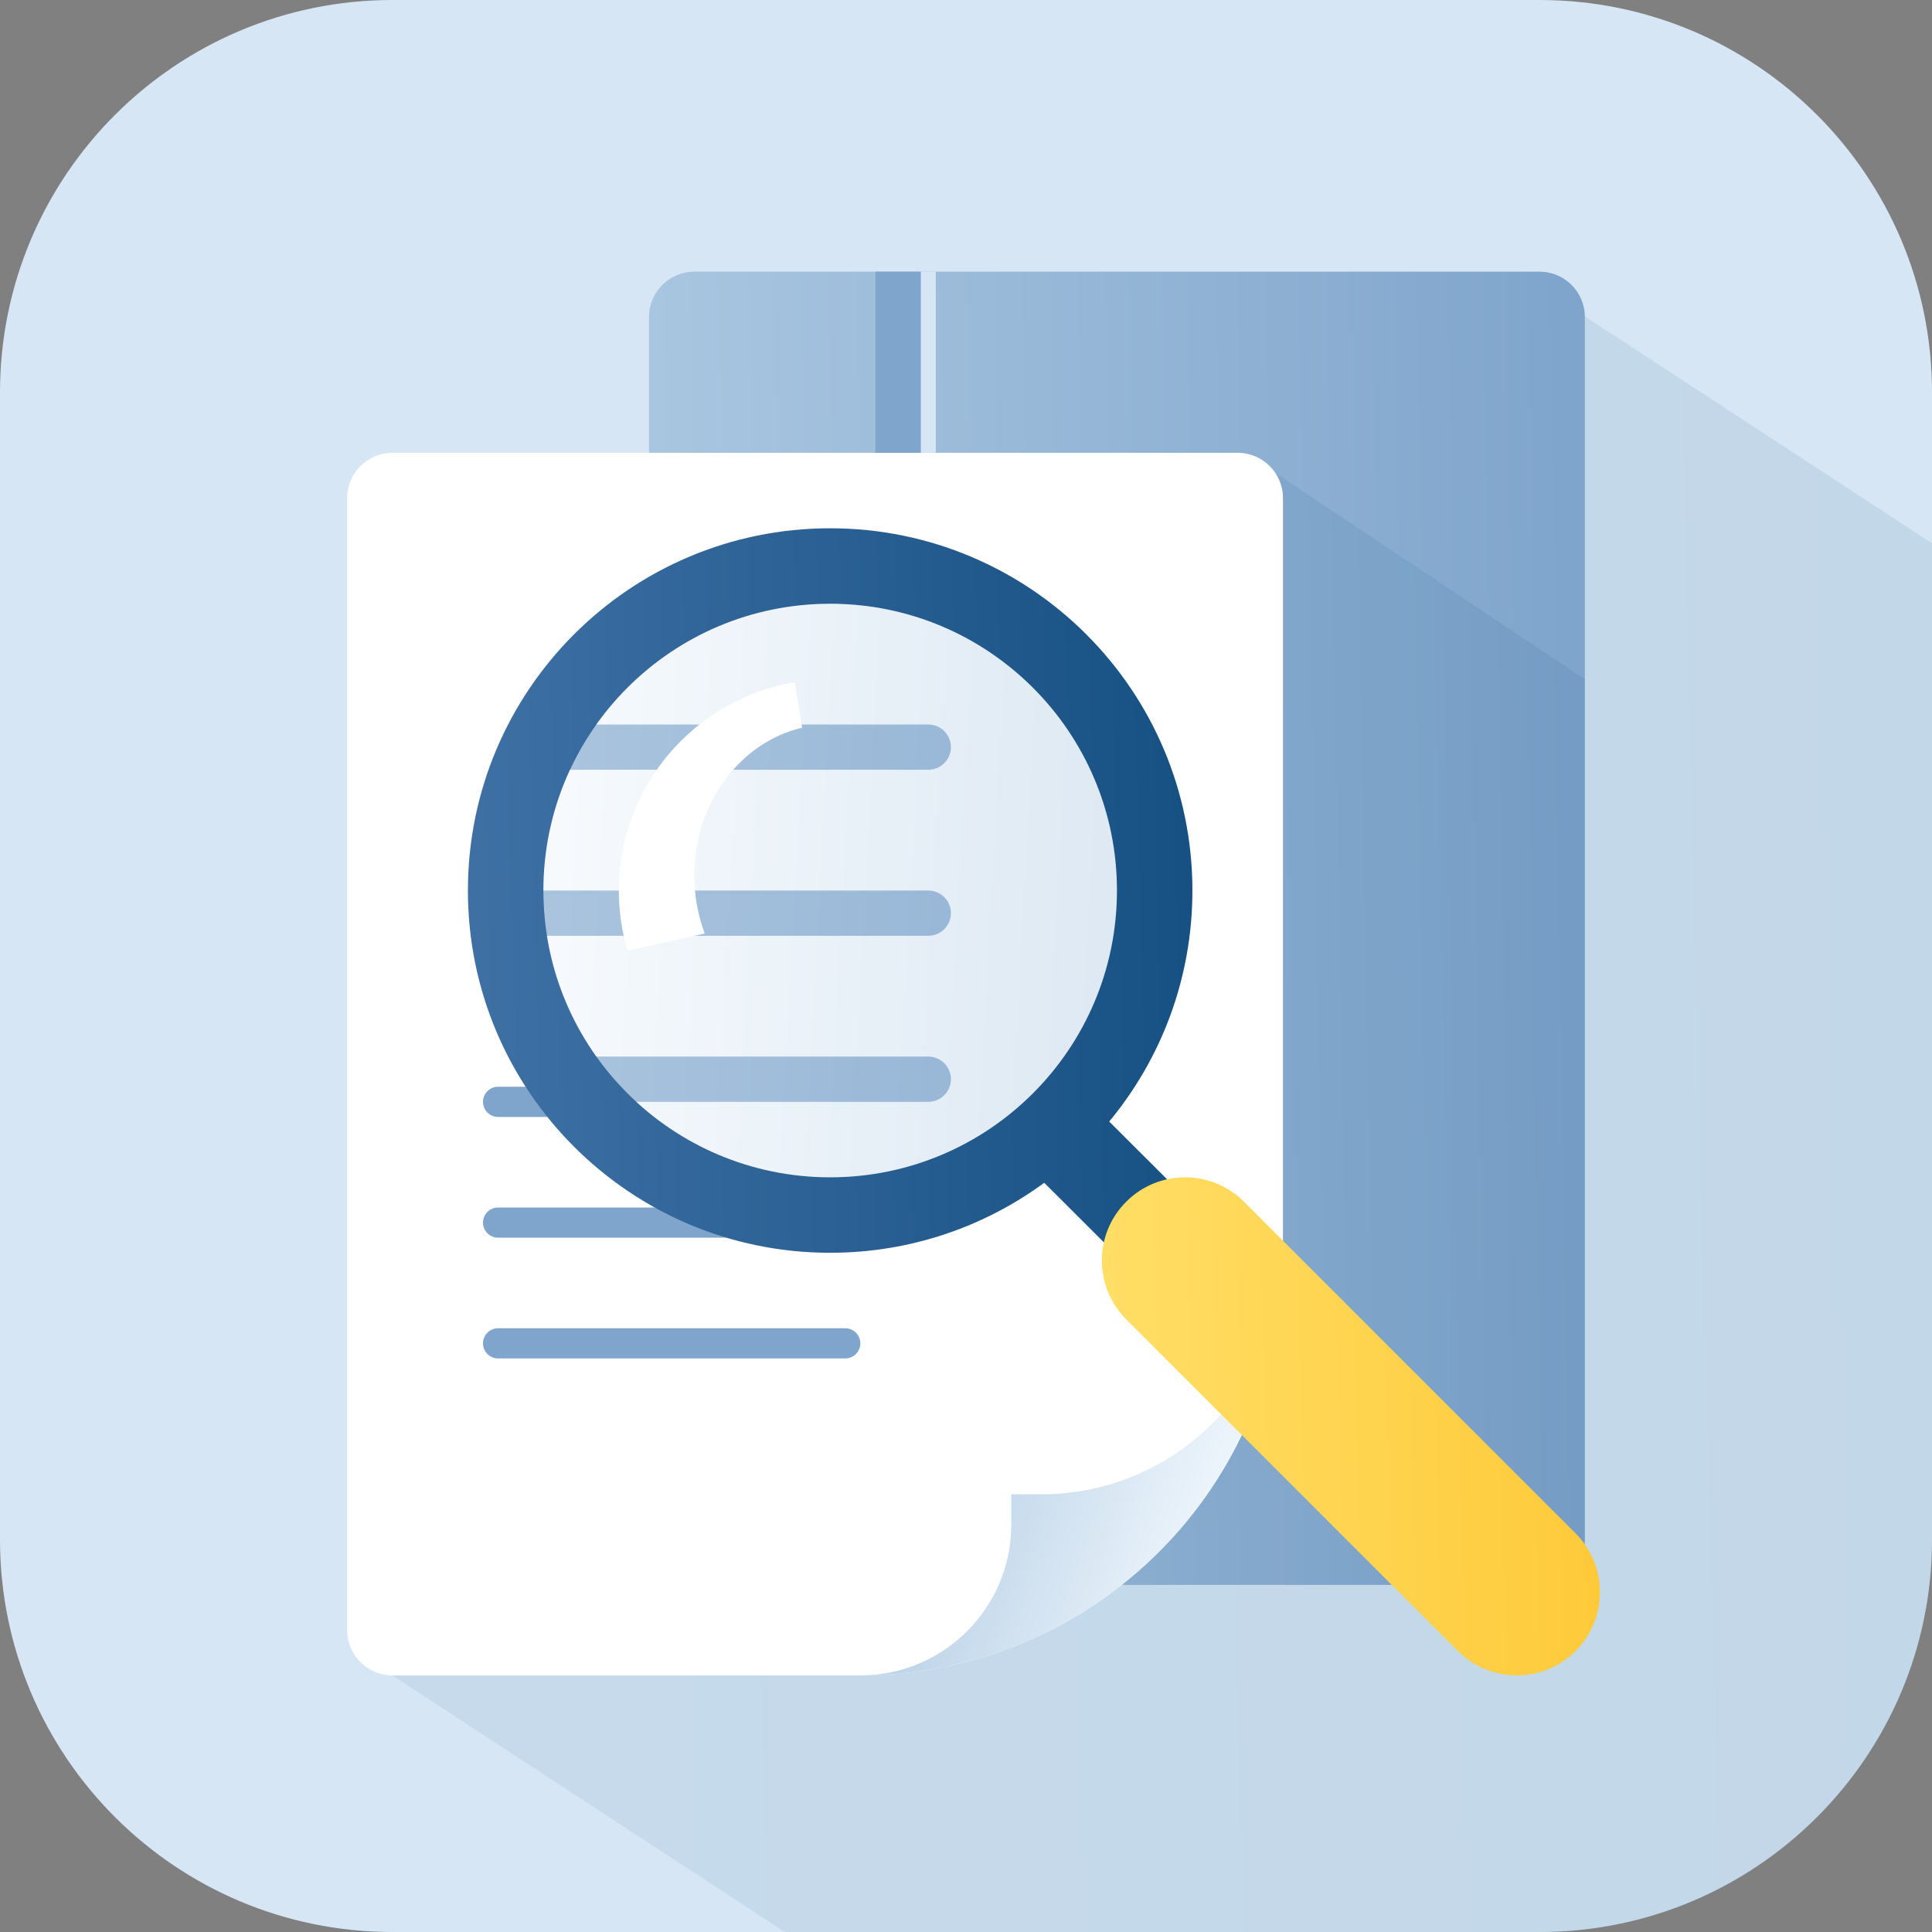 <svg width="128" height="128" viewBox="0 0 128 128" fill="none" xmlns="http://www.w3.org/2000/svg">
  <rect x="0" y="0" width="128" height="128" fill="#808080" stroke="none"/>
  <path d="M0 26C0 11.641 11.641 0 26 0H102C116.359 0 128 11.641 128 26V102C128 116.359 116.359 128 102 128H26C11.641 128 0 116.359 0 102V26Z" fill="#D6E6F4"/>
  <path opacity="0.1" fill-rule="evenodd" clip-rule="evenodd" d="M26 111L52 128H102C116.359 128 128 116.359 128 102V35.996L102 19L26 37V111Z" fill="url(#paint0_linear_472039664)"/>
  <path d="M43 21C43 19.343 44.343 18 46 18H102C103.657 18 105 19.343 105 21V102C105 103.657 103.657 105 102 105H46C44.343 105 43 103.657 43 102V21Z" fill="url(#paint1_linear_472039664)"/>
  <path opacity="0.1" d="M105 45V102C105 103.657 103.657 105 102 105H46C44.343 105 43 103.657 43 102V31H84L105 45Z" fill="url(#paint2_linear_472039664)"/>
  <path d="M23 33C23 31.343 24.343 30 26 30H82C83.657 30 85 31.343 85 33V83C85 98.464 72.464 111 57 111H26C24.343 111 23 109.657 23 108V33Z" fill="white"/>
  <path d="M67 99H69C77.837 99 85 91.837 85 83C85 98.464 72.464 111 57 111C62.523 111 67 106.523 67 101V99Z" fill="url(#paint3_linear_472039664)"/>
  <path d="M32 89C32 88.448 32.448 88 33 88H56C56.552 88 57 88.448 57 89C57 89.552 56.552 90 56 90H33C32.448 90 32 89.552 32 89Z" fill="#80A5CC"/>
  <path d="M32 81C32 80.448 32.448 80 33 80H56C56.552 80 57 80.448 57 81C57 81.552 56.552 82 56 82H33C32.448 82 32 81.552 32 81Z" fill="#80A5CC"/>
  <path d="M32 73C32 72.448 32.448 72 33 72H38V74H33C32.448 74 32 73.552 32 73Z" fill="#80A5CC"/>
  <path d="M38 70H61.5C62.328 70 63 70.672 63 71.5C63 72.328 62.328 73 61.5 73H38V70Z" fill="#80A5CC"/>
  <path d="M34 59H61.5C62.328 59 63 59.672 63 60.5C63 61.328 62.328 62 61.5 62H34V59Z" fill="#80A5CC"/>
  <path d="M34 48H61.5C62.328 48 63 48.672 63 49.5C63 50.328 62.328 51 61.5 51H34V48Z" fill="#80A5CC"/>
  <path opacity="0.4" d="M74 59C74 69.493 65.493 78 55 78C44.507 78 36 69.493 36 59C36 48.507 44.507 40 55 40C65.493 40 74 48.507 74 59Z" fill="url(#paint4_linear_472039664)"/>
  <path fill-rule="evenodd" clip-rule="evenodd" d="M73.488 74.305C76.931 70.15 79 64.817 79 59C79 45.745 68.255 35 55 35C41.745 35 31 45.745 31 59C31 72.255 41.745 83 55 83C60.306 83 65.21 81.278 69.183 78.363L74.982 84.15L79.159 79.965L73.488 74.305ZM74 59C74 69.493 65.493 78 55 78C44.507 78 36 69.493 36 59C36 48.507 44.507 40 55 40C65.493 40 74 48.507 74 59Z" fill="url(#paint5_linear_472039664)"/>
  <path d="M74.615 87.412C72.462 85.259 72.462 81.768 74.615 79.615C76.768 77.462 80.259 77.462 82.412 79.615L104.385 101.588C106.538 103.741 106.538 107.232 104.385 109.385C102.232 111.538 98.741 111.538 96.588 109.385L74.615 87.412Z" fill="url(#paint6_linear_472039664)"/>
  <path d="M52.662 45.194C46.043 46.307 41 52.065 41 59C41 60.384 41.201 61.721 41.575 62.983L46.69 61.847C46.245 60.663 46 59.363 46 58C46 53.186 49.061 49.167 53.139 48.214L52.662 45.194Z" fill="white"/>
  <path d="M61 18L62 18L62 30L61 30L61 18Z" fill="#D6E6F4"/>
  <path d="M58 18L61 18L61 30L58 30L58 18Z" fill="#80A5CC"/>
  <defs>
    <linearGradient id="paint0_linear_472039664" x1="26" y1="19" x2="183.635" y2="15.004" gradientUnits="userSpaceOnUse">
      <stop stop-color="#3E70A4"/>
      <stop offset="1" stop-color="#003E70"/>
    </linearGradient>
    <linearGradient id="paint1_linear_472039664" x1="43" y1="18" x2="103.37" y2="16.883" gradientUnits="userSpaceOnUse">
      <stop stop-color="#A9C6E0"/>
      <stop offset="1" stop-color="#80A5CC"/>
    </linearGradient>
    <linearGradient id="paint2_linear_472039664" x1="43" y1="31" x2="138.83" y2="28.825" gradientUnits="userSpaceOnUse">
      <stop stop-color="#3E70A4"/>
      <stop offset="1" stop-color="#003E70"/>
    </linearGradient>
    <linearGradient id="paint3_linear_472039664" x1="59.5" y1="88.5" x2="81.227" y2="96.029" gradientUnits="userSpaceOnUse">
      <stop stop-color="#A9C6E0"/>
      <stop offset="1" stop-color="#ECF4FB"/>
    </linearGradient>
    <linearGradient id="paint4_linear_472039664" x1="36" y1="40" x2="75.973" y2="42.203" gradientUnits="userSpaceOnUse">
      <stop offset="0.003" stop-color="#ECF4FB"/>
      <stop offset="1" stop-color="#A9C6E0"/>
    </linearGradient>
    <linearGradient id="paint5_linear_472039664" x1="31" y1="35" x2="105.423" y2="33.024" gradientUnits="userSpaceOnUse">
      <stop stop-color="#3E70A4"/>
      <stop offset="1" stop-color="#003E70"/>
    </linearGradient>
    <linearGradient id="paint6_linear_472039664" x1="73" y1="78" x2="105.122" y2="77.166" gradientUnits="userSpaceOnUse">
      <stop stop-color="#FFDE66"/>
      <stop offset="1" stop-color="#FECA3A"/>
    </linearGradient>
  </defs>
</svg>
